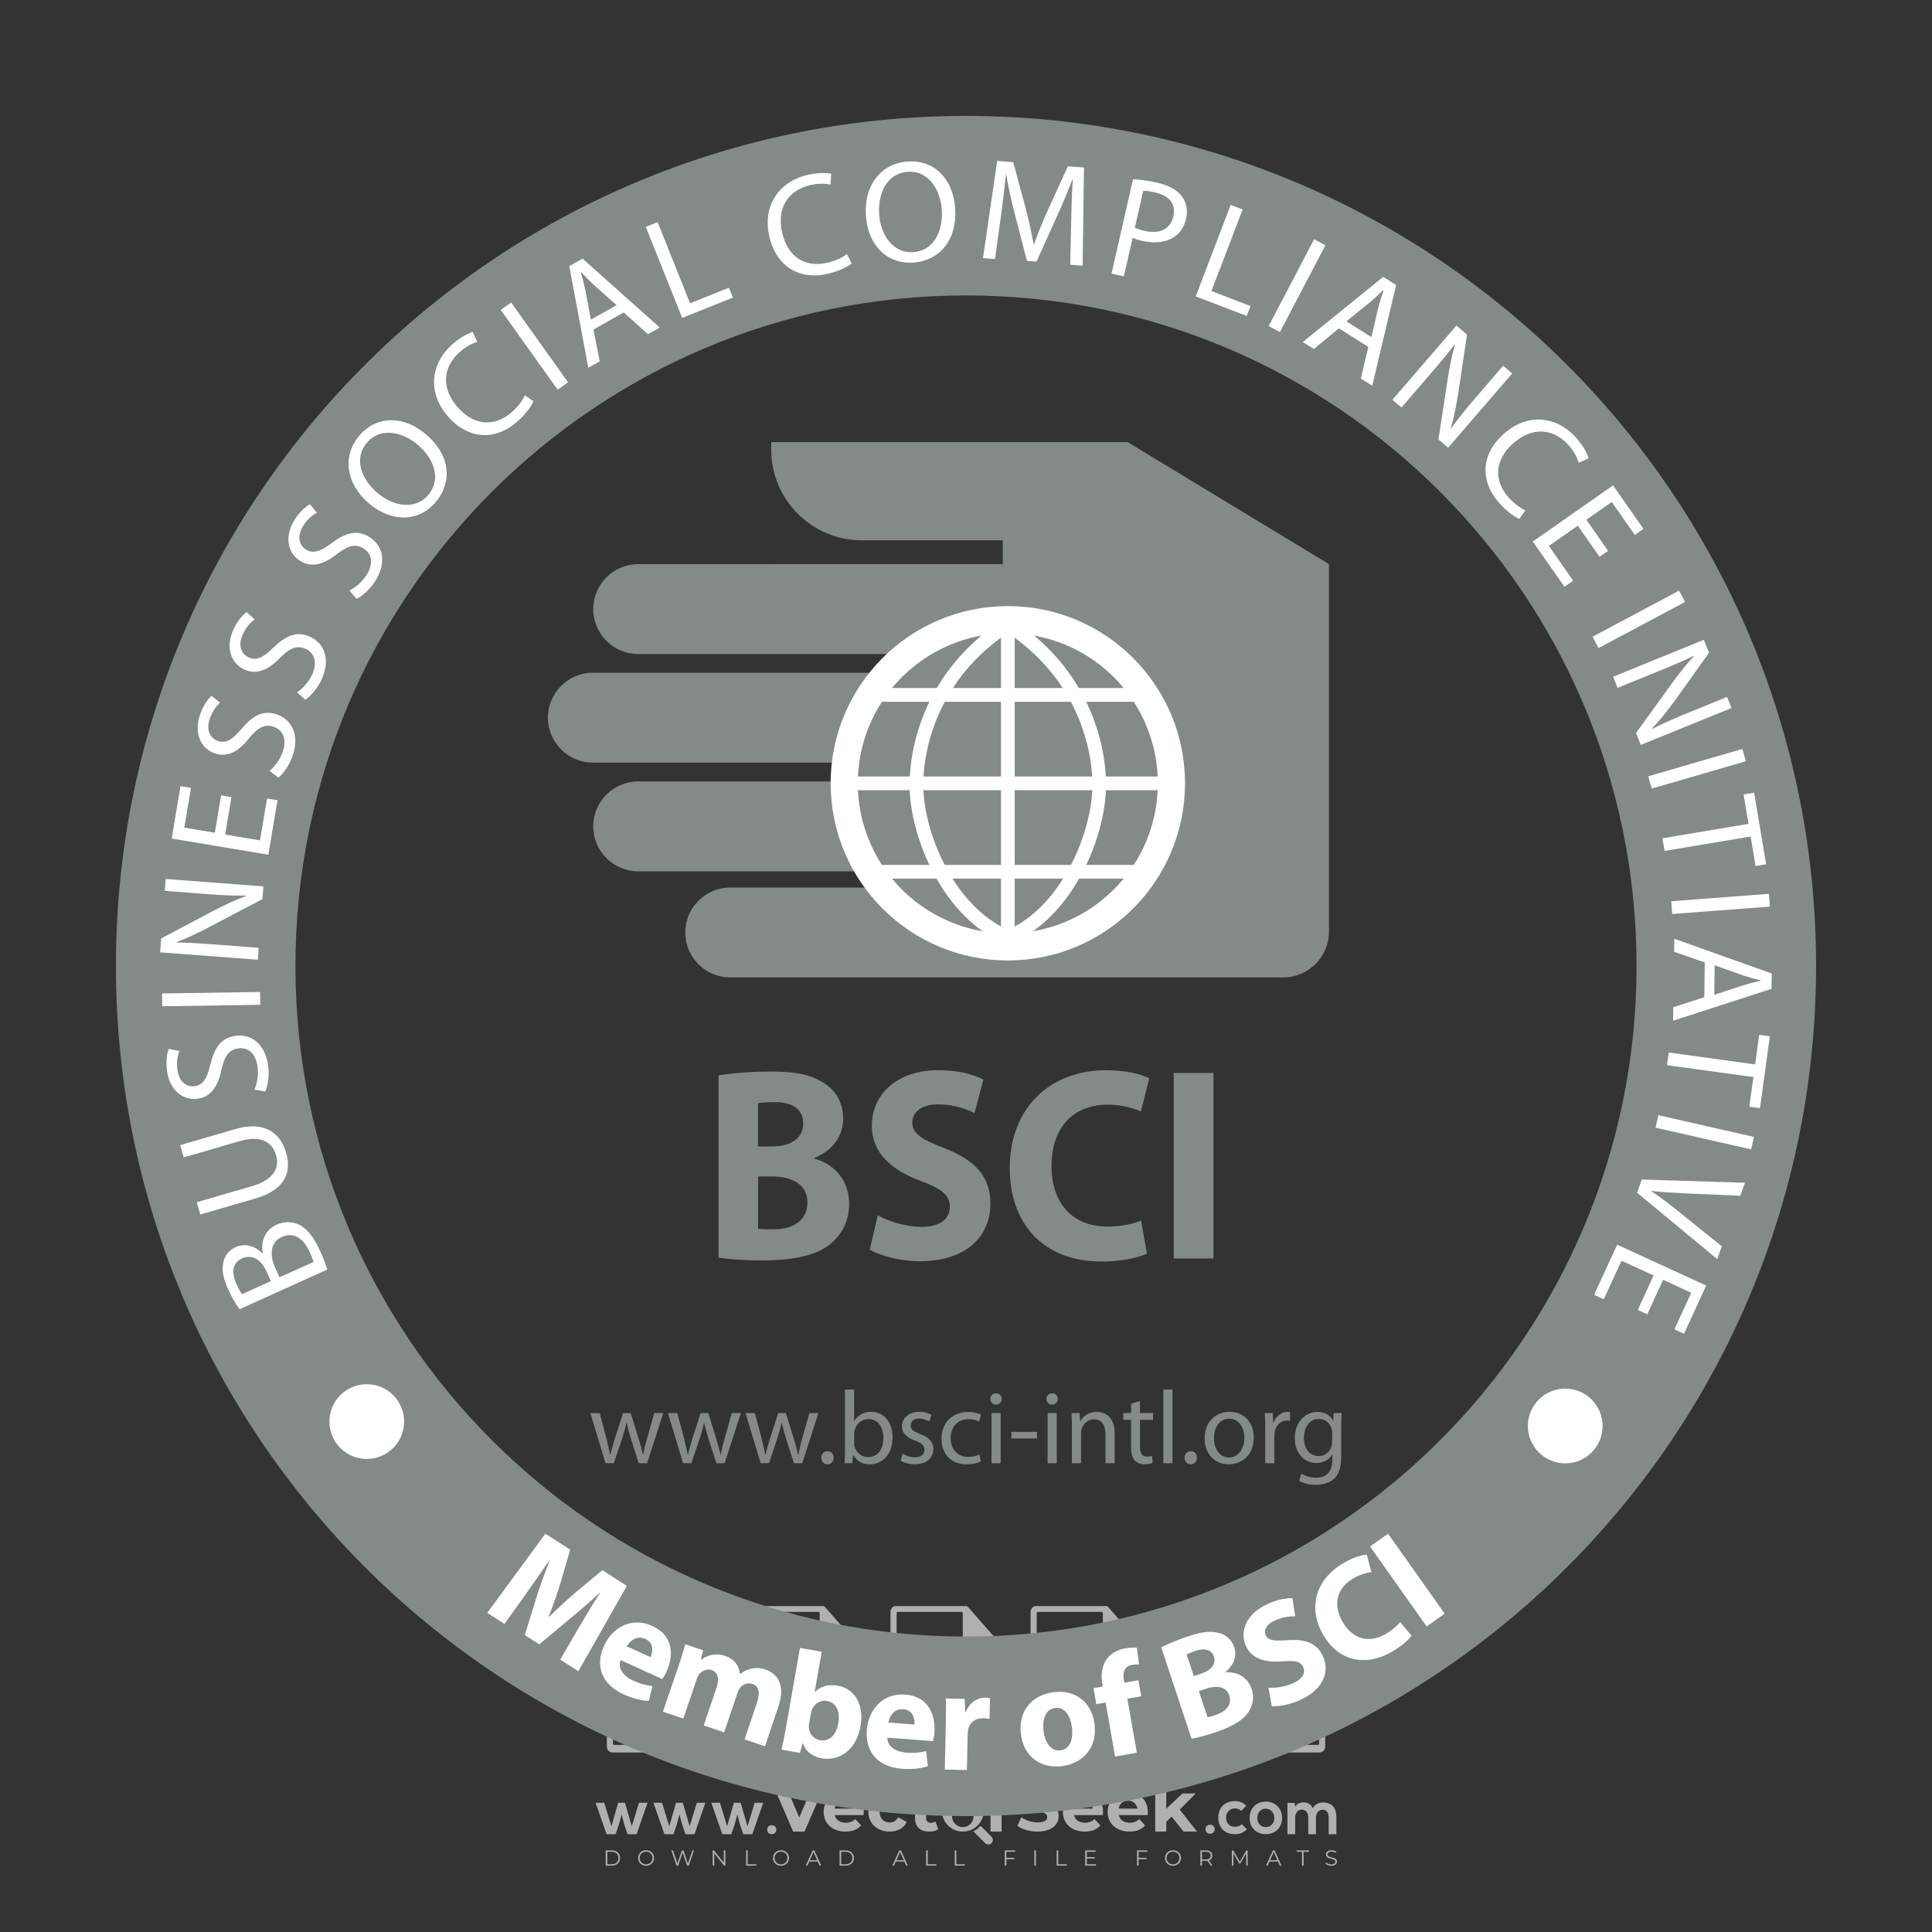 <?xml version="1.0" encoding="iso-8859-1"?>
<!-- Generator: Adobe Illustrator 27.0.0, SVG Export Plug-In . SVG Version: 6.00 Build 0)  -->
<svg version="1.1" id="Layer_1" xmlns="http://www.w3.org/2000/svg" xmlns:xlink="http://www.w3.org/1999/xlink" x="0px" y="0px"
	 viewBox="0 0 500 500" style="enable-background:new 0 0 500 500;" xml:space="preserve">
<rect x="0" y="0" width="500" height="500" fill="#333333" stroke="none"/>
<g id="watermark_1_">
	<g>
		<g id="watermark" style="opacity:0.61;">
			<g>
				<g>
					<g>
						<g>
							<polygon style="fill:#FFFFFF;" points="213.765,461.172 208.204,474.017 205.268,474.017 199.726,461.172 202.938,461.172 
								206.846,470.347 210.81,461.172 							"/>
						</g>
						<g>
							<path style="fill:#FFFFFF;" d="M223.507,469.741h-7.469c0.275,1.23,1.321,1.982,2.826,1.982c1.046,0,1.798-0.312,2.477-0.954
								l1.523,1.651c-0.917,1.046-2.294,1.597-4.074,1.597c-3.413,0-5.634-2.147-5.634-5.083c0-2.954,2.257-5.083,5.267-5.083
								c2.899,0,5.138,1.945,5.138,5.12C223.562,469.191,223.526,469.503,223.507,469.741 M216.002,468.071h4.863
								c-0.202-1.248-1.138-2.055-2.422-2.055C217.139,466.016,216.204,466.805,216.002,468.071"/>
						</g>
						<g>
							<path style="fill:#FFFFFF;" d="M224.735,468.934c0-2.973,2.294-5.083,5.505-5.083c2.074,0,3.707,0.899,4.423,2.514
								l-2.22,1.193c-0.532-0.936-1.321-1.358-2.221-1.358c-1.45,0-2.587,1.009-2.587,2.734c0,1.725,1.138,2.734,2.587,2.734
								c0.899,0,1.688-0.404,2.221-1.358l2.22,1.211c-0.716,1.578-2.349,2.495-4.423,2.495
								C227.029,474.017,224.735,471.907,224.735,468.934"/>
						</g>
						<g>
							<path style="fill:#FFFFFF;" d="M242.828,473.393c-0.587,0.422-1.45,0.624-2.331,0.624c-2.33,0-3.688-1.193-3.688-3.542
								v-4.055h-1.523v-2.202h1.523v-2.404h2.863v2.404h2.459v2.202h-2.459v4.019c0,0.844,0.458,1.303,1.229,1.303
								c0.422,0,0.844-0.128,1.156-0.367L242.828,473.393z"/>
						</g>
					</g>
					<g>
						<path style="fill:#FFFFFF;" d="M262.474,463.997v2.643c-0.238-0.018-0.422-0.037-0.642-0.037
							c-1.578,0-2.624,0.862-2.624,2.753v4.661h-2.863v-9.873h2.734v1.303C259.776,464.493,260.951,463.997,262.474,463.997"/>
					</g>
					<g>
						<path style="fill:#FFFFFF;" d="M263.299,472.53l1.009-2.239c1.083,0.789,2.697,1.339,4.239,1.339
							c1.762,0,2.477-0.587,2.477-1.376c0-2.404-7.469-0.752-7.469-5.524c0-2.184,1.762-4,5.413-4c1.615,0,3.267,0.385,4.459,1.138
							l-0.918,2.257c-1.193-0.679-2.422-1.009-3.56-1.009c-1.761,0-2.44,0.66-2.44,1.468c0,2.367,7.468,0.734,7.468,5.45
							c0,2.147-1.78,3.982-5.45,3.982C266.492,474.017,264.437,473.411,263.299,472.53"/>
					</g>
					<g>
						<path style="fill:#FFFFFF;" d="M285.428,469.741h-7.469c0.275,1.23,1.321,1.982,2.826,1.982c1.046,0,1.798-0.312,2.477-0.954
							l1.523,1.651c-0.918,1.046-2.294,1.597-4.074,1.597c-3.413,0-5.634-2.147-5.634-5.083c0-2.954,2.257-5.083,5.267-5.083
							c2.9,0,5.138,1.945,5.138,5.12C285.484,469.191,285.447,469.503,285.428,469.741 M277.923,468.071h4.863
							c-0.202-1.248-1.138-2.055-2.422-2.055C279.061,466.016,278.125,466.805,277.923,468.071"/>
					</g>
					<g>
						<path style="fill:#FFFFFF;" d="M297.007,469.741h-7.469c0.275,1.23,1.321,1.982,2.826,1.982c1.046,0,1.798-0.312,2.477-0.954
							l1.523,1.651c-0.918,1.046-2.294,1.597-4.074,1.597c-3.413,0-5.634-2.147-5.634-5.083c0-2.954,2.257-5.083,5.267-5.083
							c2.899,0,5.138,1.945,5.138,5.12C297.062,469.191,297.025,469.503,297.007,469.741 M289.501,468.071h4.863
							c-0.202-1.248-1.138-2.055-2.422-2.055C290.639,466.016,289.703,466.805,289.501,468.071"/>
					</g>
					<g>
						<polygon style="fill:#FFFFFF;" points="303.208,470.145 301.831,471.503 301.831,474.017 298.969,474.017 298.969,460.401 
							301.831,460.401 301.831,468.108 306.016,464.144 309.429,464.144 305.318,468.328 309.796,474.017 306.327,474.017 						"/>
					</g>
					<g>
						<path style="fill:#FFFFFF;" d="M256.601,475.359L256.601,475.359l-2.86-2.86c-0.435,0.508-0.953,0.943-1.534,1.284
							c-0.092,0.069-0.186,0.136-0.283,0.199l3.027,3.027c0.456,0.456,1.195,0.456,1.65,0
							C257.057,476.554,257.057,475.815,256.601,475.359"/>
					</g>
					<g>
						<path style="fill:#FFFFFF;" d="M249.984,463.244c0.221-0.173,0.495-0.281,0.797-0.281c0.042,0,0.083,0.002,0.124,0.006
							c-0.214-0.156-0.478-0.249-0.764-0.249c-0.395,0-0.744,0.18-0.981,0.458c-0.051,0-0.1,0.006-0.151,0.008
							c0.039-0.077,0.064-0.162,0.064-0.255c0-0.234-0.143-0.434-0.346-0.519c0.087,0.126,0.138,0.279,0.138,0.445
							c0,0.122-0.031,0.237-0.081,0.341c-2.811,0.201-5.03,2.539-5.03,5.4c0,2.993,2.426,5.42,5.42,5.42
							c2.993,0,5.42-2.426,5.42-5.42C254.595,465.879,252.593,463.635,249.984,463.244 M247.983,464.656
							c0.435,0,0.844,0.112,1.199,0.309c0.374-0.245,0.82-0.387,1.299-0.387c0.711,0,1.348,0.312,1.784,0.806
							c-0.435-0.379-1.004-0.61-1.627-0.61c-0.449,0-0.87,0.12-1.234,0.329c-0.079,0.046-0.156,0.096-0.229,0.15
							c-0.065-0.048-0.133-0.093-0.204-0.134c-0.369-0.219-0.8-0.344-1.26-0.344c-0.3,0-0.588,0.054-0.854,0.152
							C247.196,464.754,247.578,464.656,247.983,464.656 M251.772,469.098c0.115,0.305,0.181,0.634,0.181,0.979
							c0,1.534-1.244,2.777-2.778,2.777c-1.534,0-2.777-1.243-2.777-2.777c0-0.345,0.066-0.674,0.181-0.979
							c-0.62-0.382-1.035-1.064-1.035-1.846c0-1.197,0.971-2.168,2.168-2.168c0.565,0,1.078,0.218,1.463,0.572
							c0.386-0.354,0.899-0.572,1.464-0.572c1.197,0,2.168,0.971,2.168,2.168C252.807,468.034,252.392,468.716,251.772,469.098"/>
					</g>
					<g>
						<path style="fill:#FFFFFF;" d="M251.666,467.061c0,0.497-0.404,0.901-0.901,0.901c-0.497,0-0.901-0.404-0.901-0.901
							s0.404-0.901,0.901-0.901c0.101,0,0.197,0.017,0.287,0.047c-0.03,0.062-0.045,0.132-0.045,0.204
							c0,0.273,0.221,0.494,0.494,0.494c0.05,0,0.099-0.008,0.146-0.022C251.66,466.941,251.666,467,251.666,467.061"/>
					</g>
					<g>
						<path style="fill:#FFFFFF;" d="M248.255,467.061c0,0.376-0.305,0.681-0.681,0.681c-0.376,0-0.681-0.305-0.681-0.681
							s0.305-0.681,0.681-0.681c0.076,0,0.149,0.013,0.217,0.035c-0.023,0.047-0.034,0.1-0.034,0.155
							c0,0.206,0.167,0.374,0.374,0.374c0.038,0,0.075-0.006,0.11-0.017C248.25,466.97,248.255,467.015,248.255,467.061"/>
					</g>
					<g>
						<g>
							<g>
								<rect x="242.908" y="467.83" style="fill:#FFFFFF;" width="0.616" height="0.616"/>
							</g>
							<g>
								<rect x="254.827" y="467.83" style="fill:#FFFFFF;" width="0.616" height="0.616"/>
							</g>
							<g>
								<path style="fill:#FFFFFF;" d="M255.205,468.082h-0.14c0-3.248-2.642-5.89-5.89-5.89c-3.248,0-5.89,2.642-5.89,5.89h-0.14
									c0-1.611,0.627-3.125,1.766-4.264c1.139-1.139,2.653-1.766,4.264-1.766c1.611,0,3.125,0.627,4.264,1.766
									C254.578,464.957,255.205,466.471,255.205,468.082"/>
							</g>
						</g>
						<g>
							<rect x="248.868" y="461.814" style="fill:#FFFFFF;" width="0.616" height="0.616"/>
						</g>
						<g>
							<rect x="244.95" y="462.052" style="fill:#FFFFFF;" width="8.45" height="0.14"/>
						</g>
						<g>
							<path style="fill:#FFFFFF;" d="M245.174,462.15c0,0.108-0.088,0.196-0.196,0.196c-0.108,0-0.196-0.088-0.196-0.196
								c0-0.108,0.088-0.196,0.196-0.196C245.086,461.954,245.174,462.042,245.174,462.15"/>
						</g>
						<g>
							<path style="fill:#FFFFFF;" d="M253.596,462.15c0,0.108-0.088,0.196-0.196,0.196c-0.108,0-0.196-0.088-0.196-0.196
								c0-0.108,0.088-0.196,0.196-0.196C253.509,461.954,253.596,462.042,253.596,462.15"/>
						</g>
					</g>
				</g>
				<g>
					<path style="fill:#FFFFFF;" d="M314.356,473.409c0,1.559-2.364,1.559-2.364,0C311.993,471.851,314.356,471.851,314.356,473.409
						z"/>
				</g>
				<g>
					<g>
						<g>
							<path style="fill:#FFFFFF;" d="M161.739,466.549l1.772,6.088l1.855-6.088h2.215l-2.823,8.14h-2.33l-0.837-2.396l-0.722-2.708
								l-0.722,2.708l-0.837,2.396h-2.33l-2.839-8.14h2.231l1.855,6.088l1.756-6.088H161.739z"/>
						</g>
						<g>
							<path style="fill:#FFFFFF;" d="M176.713,466.549l1.772,6.088l1.855-6.088h2.215l-2.823,8.14h-2.33l-0.837-2.396l-0.722-2.708
								l-0.722,2.708l-0.837,2.396h-2.33l-2.839-8.14h2.231l1.855,6.088l1.756-6.088H176.713z"/>
						</g>
						<g>
							<path style="fill:#FFFFFF;" d="M191.687,466.549l1.772,6.088l1.855-6.088h2.215l-2.823,8.14h-2.33l-0.837-2.396l-0.722-2.708
								l-0.722,2.708l-0.837,2.396h-2.33l-2.839-8.14h2.231l1.855,6.088l1.756-6.088H191.687z"/>
						</g>
					</g>
					<g>
						<path style="fill:#FFFFFF;" d="M200.908,473.52c0,1.559-2.364,1.559-2.364,0C198.545,471.962,200.908,471.962,200.908,473.52z
							"/>
					</g>
					<g>
						<path style="fill:#FFFFFF;" d="M322.71,473.409c-0.935,0.919-1.919,1.28-3.117,1.28c-2.346,0-4.3-1.411-4.3-4.282
							s1.953-4.284,4.3-4.284c1.149,0,2.035,0.329,2.921,1.199l-1.264,1.329c-0.476-0.428-1.066-0.64-1.623-0.64
							c-1.346,0-2.33,0.985-2.33,2.396c0,1.542,1.05,2.362,2.297,2.362c0.64,0,1.28-0.18,1.772-0.672L322.71,473.409z"/>
					</g>
					<g>
						<path style="fill:#FFFFFF;" d="M331.805,470.472c0,2.33-1.591,4.217-4.217,4.217c-2.626,0-4.201-1.887-4.201-4.217
							c0-2.314,1.609-4.217,4.185-4.217C330.149,466.255,331.805,468.158,331.805,470.472z M325.389,470.472
							c0,1.231,0.739,2.38,2.199,2.38c1.46,0,2.199-1.149,2.199-2.38c0-1.215-0.854-2.396-2.199-2.396
							C326.144,468.077,325.389,469.258,325.389,470.472z"/>
					</g>
					<g>
						<path style="fill:#FFFFFF;" d="M338.572,474.689v-4.332c0-1.068-0.559-2.035-1.658-2.035c-1.082,0-1.722,0.967-1.722,2.035
							v4.332h-2.003v-8.107h1.855l0.148,0.985c0.426-0.82,1.362-1.116,2.133-1.116c0.969,0,1.937,0.394,2.396,1.51
							c0.723-1.149,1.658-1.478,2.708-1.478c2.297,0,3.43,1.412,3.43,3.84v4.365h-2.003v-4.365c0-1.066-0.442-1.97-1.526-1.97
							c-1.082,0-1.756,0.935-1.756,2.003v4.332H338.572z"/>
					</g>
				</g>
			</g>
		</g>
		<g style="opacity:0.61;">
			<g>
				<g>
					<path style="fill:#FFFFFF;" d="M345.988,431.299c-0.006-1.224-0.959-2.121-2.189-2.14c-0.924-0.014-0.832,0.12-0.834-0.867
						c-0.003-1.097-0.007-2.194,0.003-3.292c0.003-0.379-0.112-0.691-0.362-0.976c-2.342-2.668-4.678-5.342-7.019-8.011
						c-0.12-0.137-0.275-0.244-0.414-0.366c-6.214,0-12.427,0-18.641,0c-0.794,0.293-1.14,0.868-1.138,1.709
						c0.01,3.748,0.004,7.496,0.004,11.243c0,0.556-0.003,0.589-0.55,0.551c-1.497-0.102-2.516,0.986-2.497,2.492
						c0.044,3.476,0.013,6.953,0.014,10.429c0.001,1.58,0.867,2.443,2.45,2.449c0.582,0.002,0.582,0.002,0.582,0.6
						c0,2.219-0.001,4.438,0.001,6.657c0.001,1.192,0.58,1.771,1.768,1.771c8.013,0.001,16.027,0.001,24.04,0
						c1.168,0,1.755-0.583,1.757-1.745c0.002-2.256,0-4.512,0.001-6.768c0-0.512,0.002-0.511,0.52-0.515
						c0.271-0.002,0.541,0.008,0.809-0.058c0.996-0.246,1.69-1.044,1.694-2.069C346.003,438.696,346.005,434.997,345.988,431.299z
						 M317.537,417.162c5.337,0,10.674,0,16.01,0c0.548,0,0.554,0.007,0.554,0.561c0.001,2.243-0.001,4.486,0.001,6.73
						c0.001,0.811,0.249,1.059,1.06,1.059c1.91,0.001,3.821,0,5.731,0.001c0.458,0,0.479,0.021,0.481,0.483
						c0.003,0.887,0.002,1.775,0,2.662c-0.001,0.477-0.024,0.498-0.504,0.499c-3.895,0.001-7.79,0-11.684,0
						c-3.882,0-7.765,0-11.647,0c-0.55,0-0.552-0.001-0.552-0.561c-0.001-3.624-0.001-7.247,0-10.871
						C316.987,417.166,316.991,417.162,317.537,417.162z M340.822,451.579c-3.883,0.001-7.766,0-11.65,0c-3.871,0-7.742,0-11.613,0
						c-0.572,0-0.574-0.002-0.574-0.579c-0.001-1.997-0.001-3.994,0.001-5.991c0-0.464,0.023-0.486,0.478-0.487
						c7.803-0.001,15.607-0.001,23.41,0c0.478,0,0.499,0.02,0.499,0.503c0.002,1.997,0.001,3.994,0,5.991
						C341.375,451.574,341.37,451.579,340.822,451.579z"/>
				</g>
				<g>
					<g>
						<rect x="327.418" y="417.053" style="fill:#FFFFFF;" width="1.757" height="1.054"/>
					</g>
					<g>
						<rect x="325.662" y="418.107" style="fill:#FFFFFF;" width="1.757" height="1.054"/>
					</g>
					<g>
						<rect x="327.418" y="419.161" style="fill:#FFFFFF;" width="1.757" height="1.054"/>
					</g>
					<g>
						<rect x="325.662" y="420.215" style="fill:#FFFFFF;" width="1.757" height="1.054"/>
					</g>
					<g>
						<rect x="327.418" y="421.269" style="fill:#FFFFFF;" width="1.757" height="1.054"/>
					</g>
					<g>
						<rect x="325.662" y="422.323" style="fill:#FFFFFF;" width="1.757" height="1.054"/>
					</g>
					<g>
						<rect x="327.418" y="423.378" style="fill:#FFFFFF;" width="1.757" height="1.054"/>
					</g>
					<g>
						<rect x="325.662" y="424.432" style="fill:#FFFFFF;" width="1.757" height="1.054"/>
					</g>
					<g>
						<rect x="327.418" y="425.486" style="fill:#FFFFFF;" width="1.757" height="1.054"/>
					</g>
					<g>
						<rect x="325.662" y="426.54" style="fill:#FFFFFF;" width="1.757" height="1.054"/>
					</g>
					<g>
						<rect x="327.418" y="427.594" style="fill:#FFFFFF;" width="1.757" height="1.054"/>
					</g>
					<g>
						<rect x="325.662" y="428.648" style="fill:#FFFFFF;" width="1.757" height="1.054"/>
					</g>
				</g>
			</g>
			<g>
				<path style="fill:#FFFFFF;" d="M187.637,431.299c-0.006-1.224-0.959-2.121-2.189-2.14c-0.924-0.014-0.832,0.12-0.834-0.867
					c-0.003-1.097-0.007-2.194,0.003-3.292c0.003-0.379-0.112-0.691-0.362-0.976c-2.342-2.668-4.678-5.342-7.019-8.011
					c-0.12-0.137-0.275-0.244-0.414-0.366c-6.214,0-12.427,0-18.641,0c-0.794,0.293-1.14,0.868-1.138,1.709
					c0.01,3.748,0.004,7.496,0.004,11.243c0,0.556-0.003,0.589-0.55,0.551c-1.497-0.102-2.516,0.986-2.497,2.492
					c0.044,3.476,0.013,6.953,0.014,10.429c0.001,1.58,0.867,2.443,2.45,2.449c0.582,0.002,0.582,0.002,0.582,0.6
					c0,2.219-0.001,4.438,0.001,6.657c0.001,1.192,0.58,1.771,1.768,1.771c8.013,0.001,16.027,0.001,24.04,0
					c1.168,0,1.755-0.583,1.757-1.745c0.002-2.256,0-4.512,0.001-6.768c0-0.512,0.002-0.511,0.52-0.515
					c0.271-0.002,0.541,0.008,0.809-0.058c0.996-0.246,1.69-1.044,1.694-2.069C187.652,438.696,187.655,434.997,187.637,431.299z
					 M159.187,417.162c5.337,0,10.674,0,16.01,0c0.548,0,0.554,0.007,0.554,0.561c0.001,2.243-0.001,4.486,0.001,6.73
					c0.001,0.811,0.249,1.059,1.06,1.059c1.91,0.001,3.821,0,5.731,0.001c0.458,0,0.479,0.021,0.481,0.483
					c0.003,0.887,0.002,1.775,0,2.662c-0.001,0.477-0.024,0.498-0.504,0.499c-3.895,0.001-7.79,0-11.684,0
					c-3.882,0-7.765,0-11.647,0c-0.55,0-0.552-0.001-0.552-0.561c-0.001-3.624-0.001-7.247,0-10.871
					C158.636,417.166,158.64,417.162,159.187,417.162z M182.472,451.579c-3.883,0.001-7.766,0-11.65,0c-3.871,0-7.742,0-11.613,0
					c-0.572,0-0.574-0.002-0.574-0.579c-0.001-1.997-0.001-3.994,0.001-5.991c0-0.464,0.023-0.486,0.478-0.487
					c7.803-0.001,15.607-0.001,23.41,0c0.478,0,0.499,0.02,0.499,0.503c0.002,1.997,0.001,3.994,0,5.991
					C183.024,451.574,183.019,451.579,182.472,451.579z"/>
			</g>
			<g>
				<path style="fill:#FFFFFF;" d="M159.779,440.669v-7.897h2.779c0.375,0,0.726,0.061,1.053,0.182
					c0.327,0.121,0.612,0.292,0.855,0.513c0.242,0.221,0.434,0.483,0.573,0.789c0.14,0.305,0.21,0.642,0.21,1.009
					c0,0.375-0.07,0.715-0.21,1.02c-0.14,0.305-0.331,0.568-0.573,0.789c-0.243,0.221-0.528,0.392-0.855,0.513
					c-0.327,0.121-0.678,0.182-1.053,0.182h-1.29v2.901H159.779z M162.58,436.356c0.39,0,0.684-0.111,0.882-0.331
					c0.199-0.22,0.298-0.474,0.298-0.761c0-0.14-0.024-0.276-0.072-0.408c-0.048-0.132-0.121-0.248-0.221-0.347
					c-0.099-0.099-0.223-0.178-0.37-0.237c-0.147-0.059-0.32-0.089-0.518-0.089h-1.312v2.173H162.58z"/>
				<path style="fill:#FFFFFF;" d="M166.308,432.771h1.731l3.177,5.294h0.088l-0.088-1.522v-3.772h1.478v7.897h-1.566l-3.353-5.592
					h-0.088l0.088,1.522v4.07h-1.467V432.771z"/>
				<path style="fill:#FFFFFF;" d="M177.922,436.334h3.872c0.022,0.089,0.04,0.195,0.055,0.32c0.014,0.125,0.022,0.25,0.022,0.375
					c0,0.507-0.077,0.985-0.231,1.434c-0.154,0.449-0.397,0.849-0.728,1.202c-0.353,0.375-0.776,0.666-1.268,0.871
					c-0.493,0.206-1.055,0.309-1.688,0.309c-0.574,0-1.114-0.103-1.622-0.309c-0.507-0.206-0.948-0.492-1.323-0.86
					c-0.375-0.367-0.673-0.803-0.894-1.307c-0.221-0.504-0.331-1.053-0.331-1.649c0-0.595,0.11-1.145,0.331-1.649
					c0.221-0.504,0.518-0.939,0.894-1.307c0.375-0.367,0.816-0.654,1.323-0.86c0.507-0.206,1.048-0.309,1.622-0.309
					c0.64,0,1.211,0.11,1.715,0.331c0.504,0.221,0.935,0.526,1.296,0.915l-1.025,1.004c-0.258-0.272-0.544-0.48-0.861-0.623
					c-0.316-0.143-0.695-0.215-1.136-0.215c-0.361,0-0.703,0.065-1.026,0.193c-0.324,0.129-0.607,0.311-0.85,0.546
					c-0.242,0.235-0.436,0.52-0.579,0.855c-0.143,0.335-0.215,0.708-0.215,1.119c0,0.412,0.072,0.785,0.215,1.12
					c0.143,0.335,0.338,0.62,0.584,0.855c0.246,0.235,0.531,0.418,0.855,0.546c0.323,0.129,0.669,0.193,1.037,0.193
					c0.419,0,0.773-0.061,1.064-0.182c0.29-0.121,0.538-0.278,0.744-0.469c0.148-0.132,0.275-0.3,0.381-0.502
					c0.106-0.202,0.189-0.428,0.248-0.678h-2.482V436.334z"/>
			</g>
			<g>
				<path style="fill:#FFFFFF;" d="M224.019,431.299c-0.006-1.224-0.959-2.121-2.189-2.14c-0.924-0.014-0.832,0.12-0.834-0.867
					c-0.003-1.097-0.007-2.194,0.003-3.292c0.003-0.379-0.112-0.691-0.362-0.976c-2.342-2.668-4.678-5.342-7.019-8.011
					c-0.12-0.137-0.275-0.244-0.414-0.366c-6.214,0-12.427,0-18.641,0c-0.794,0.293-1.14,0.868-1.138,1.709
					c0.01,3.748,0.004,7.496,0.004,11.243c0,0.556-0.003,0.589-0.55,0.551c-1.497-0.102-2.516,0.986-2.497,2.492
					c0.044,3.476,0.013,6.953,0.014,10.429c0.001,1.58,0.867,2.443,2.45,2.449c0.582,0.002,0.582,0.002,0.582,0.6
					c0,2.219-0.001,4.438,0.001,6.657c0.001,1.192,0.58,1.771,1.768,1.771c8.013,0.001,16.027,0.001,24.04,0
					c1.168,0,1.755-0.583,1.757-1.745c0.002-2.256,0-4.512,0.001-6.768c0-0.512,0.002-0.511,0.52-0.515
					c0.271-0.002,0.541,0.008,0.809-0.058c0.997-0.246,1.69-1.044,1.694-2.069C224.034,438.696,224.036,434.997,224.019,431.299z
					 M195.568,417.162c5.337,0,10.674,0,16.01,0c0.548,0,0.554,0.007,0.554,0.561c0.001,2.243-0.001,4.486,0.001,6.73
					c0.001,0.811,0.249,1.059,1.06,1.059c1.91,0.001,3.821,0,5.731,0.001c0.458,0,0.479,0.021,0.481,0.483
					c0.003,0.887,0.002,1.775,0,2.662c-0.001,0.477-0.024,0.498-0.504,0.499c-3.895,0.001-7.79,0-11.684,0
					c-3.882,0-7.765,0-11.647,0c-0.55,0-0.552-0.001-0.552-0.561c-0.001-3.624-0.001-7.247,0-10.871
					C195.018,417.166,195.022,417.162,195.568,417.162z M218.854,451.579c-3.883,0.001-7.766,0-11.65,0c-3.871,0-7.742,0-11.613,0
					c-0.572,0-0.574-0.002-0.574-0.579c-0.001-1.997-0.001-3.994,0.001-5.991c0-0.464,0.023-0.486,0.478-0.487
					c7.803-0.001,15.607-0.001,23.41,0c0.478,0,0.499,0.02,0.499,0.503c0.002,1.997,0.001,3.994,0,5.991
					C219.406,451.574,219.401,451.579,218.854,451.579z"/>
			</g>
			<g>
				<path style="fill:#FFFFFF;" d="M205.111,432.771h1.699l2.967,7.897h-1.644l-0.651-1.886h-3.044l-0.651,1.886h-1.643
					L205.111,432.771z M206.997,437.415l-0.706-1.974l-0.287-0.96h-0.088l-0.287,0.96l-0.706,1.974H206.997z"/>
				<path style="fill:#FFFFFF;" d="M211.331,434.536c-0.125,0-0.245-0.024-0.359-0.072c-0.114-0.048-0.213-0.114-0.298-0.199
					c-0.084-0.084-0.151-0.182-0.198-0.292c-0.048-0.11-0.072-0.232-0.072-0.364s0.024-0.254,0.072-0.364
					c0.048-0.11,0.114-0.208,0.198-0.292c0.084-0.084,0.184-0.151,0.298-0.198c0.114-0.048,0.233-0.072,0.359-0.072
					c0.257,0,0.478,0.09,0.662,0.27c0.184,0.181,0.276,0.399,0.276,0.656s-0.092,0.476-0.276,0.656
					C211.809,434.446,211.589,434.536,211.331,434.536z M210.615,440.669v-5.404h1.445v5.404H210.615z"/>
			</g>
			<g>
				<path style="fill:#FFFFFF;" d="M261.044,431.299c-0.006-1.224-0.959-2.121-2.189-2.14c-0.924-0.014-0.832,0.12-0.834-0.867
					c-0.003-1.097-0.007-2.194,0.003-3.292c0.003-0.379-0.112-0.691-0.362-0.976c-2.342-2.668-4.678-5.342-7.019-8.011
					c-0.12-0.137-0.275-0.244-0.414-0.366c-6.214,0-12.427,0-18.641,0c-0.794,0.293-1.14,0.868-1.138,1.709
					c0.01,3.748,0.004,7.496,0.004,11.243c0,0.556-0.003,0.589-0.55,0.551c-1.497-0.102-2.516,0.986-2.497,2.492
					c0.044,3.476,0.013,6.953,0.014,10.429c0.001,1.58,0.867,2.443,2.45,2.449c0.582,0.002,0.582,0.002,0.582,0.6
					c0,2.219-0.001,4.438,0.001,6.657c0.001,1.192,0.58,1.771,1.768,1.771c8.013,0.001,16.027,0.001,24.04,0
					c1.168,0,1.755-0.583,1.757-1.745c0.002-2.256,0-4.512,0.001-6.768c0-0.512,0.002-0.511,0.52-0.515
					c0.271-0.002,0.541,0.008,0.809-0.058c0.996-0.246,1.69-1.044,1.694-2.069C261.059,438.696,261.061,434.997,261.044,431.299z
					 M232.593,417.162c5.337,0,10.674,0,16.01,0c0.548,0,0.554,0.007,0.554,0.561c0.001,2.243-0.001,4.486,0.001,6.73
					c0.001,0.811,0.249,1.059,1.06,1.059c1.91,0.001,3.821,0,5.731,0.001c0.458,0,0.479,0.021,0.481,0.483
					c0.003,0.887,0.002,1.775,0,2.662c-0.001,0.477-0.024,0.498-0.504,0.499c-3.895,0.001-7.79,0-11.684,0
					c-3.882,0-7.765,0-11.647,0c-0.55,0-0.552-0.001-0.552-0.561c-0.001-3.624-0.001-7.247,0-10.871
					C232.042,417.166,232.047,417.162,232.593,417.162z M255.878,451.579c-3.883,0.001-7.766,0-11.65,0c-3.871,0-7.742,0-11.613,0
					c-0.572,0-0.574-0.002-0.574-0.579c-0.001-1.997-0.001-3.994,0.001-5.991c0-0.464,0.023-0.486,0.478-0.487
					c7.803-0.001,15.607-0.001,23.41,0c0.478,0,0.499,0.02,0.499,0.503c0.002,1.997,0.001,3.994,0,5.991
					C256.431,451.574,256.426,451.579,255.878,451.579z"/>
			</g>
			<g>
				<path style="fill:#FFFFFF;" d="M236.361,440.845c-0.338,0-0.662-0.048-0.971-0.143c-0.309-0.095-0.592-0.239-0.849-0.43
					c-0.257-0.191-0.481-0.425-0.673-0.7c-0.191-0.276-0.342-0.597-0.452-0.965l1.401-0.551c0.103,0.397,0.283,0.726,0.54,0.987
					c0.257,0.261,0.596,0.392,1.015,0.392c0.154,0,0.303-0.02,0.447-0.061c0.143-0.04,0.272-0.099,0.386-0.176
					s0.204-0.175,0.27-0.292c0.066-0.118,0.099-0.254,0.099-0.408c0-0.147-0.026-0.279-0.077-0.397
					c-0.051-0.117-0.138-0.227-0.259-0.331c-0.121-0.103-0.28-0.202-0.475-0.298c-0.195-0.095-0.435-0.195-0.722-0.298l-0.485-0.176
					c-0.213-0.073-0.429-0.173-0.645-0.298c-0.217-0.125-0.413-0.276-0.59-0.452c-0.177-0.176-0.322-0.384-0.436-0.623
					c-0.114-0.239-0.171-0.509-0.171-0.81c0-0.309,0.06-0.597,0.182-0.866c0.121-0.268,0.294-0.503,0.518-0.706
					c0.224-0.202,0.492-0.36,0.805-0.474s0.66-0.171,1.042-0.171c0.397,0,0.74,0.053,1.031,0.16
					c0.291,0.107,0.537,0.243,0.739,0.408c0.202,0.165,0.366,0.348,0.491,0.546c0.125,0.199,0.217,0.386,0.276,0.563l-1.312,0.551
					c-0.074-0.221-0.208-0.419-0.402-0.596c-0.195-0.176-0.462-0.265-0.8-0.265c-0.324,0-0.592,0.075-0.805,0.226
					c-0.213,0.151-0.32,0.348-0.32,0.59c0,0.235,0.103,0.436,0.309,0.601c0.206,0.165,0.533,0.325,0.982,0.48l0.497,0.165
					c0.316,0.111,0.605,0.237,0.866,0.381c0.261,0.143,0.485,0.314,0.673,0.513c0.187,0.199,0.331,0.425,0.43,0.678
					c0.1,0.254,0.149,0.546,0.149,0.877c0,0.412-0.083,0.767-0.248,1.064c-0.165,0.298-0.377,0.542-0.634,0.734
					c-0.258,0.191-0.548,0.335-0.872,0.43C236.986,440.797,236.67,440.845,236.361,440.845z"/>
				<path style="fill:#FFFFFF;" d="M239.516,432.771h1.61l1.633,4.754l0.287,1.015h0.088l0.309-1.015l1.699-4.754h1.61l-2.879,7.897
					h-1.566L239.516,432.771z"/>
				<path style="fill:#FFFFFF;" d="M251.097,436.334h3.871c0.022,0.089,0.04,0.195,0.055,0.32c0.015,0.125,0.023,0.25,0.023,0.375
					c0,0.507-0.078,0.985-0.232,1.434c-0.154,0.449-0.397,0.849-0.728,1.202c-0.353,0.375-0.775,0.666-1.268,0.871
					c-0.493,0.206-1.055,0.309-1.688,0.309c-0.574,0-1.114-0.103-1.621-0.309c-0.507-0.206-0.949-0.492-1.324-0.86
					c-0.375-0.367-0.673-0.803-0.894-1.307c-0.22-0.504-0.331-1.053-0.331-1.649c0-0.595,0.11-1.145,0.331-1.649
					c0.221-0.504,0.518-0.939,0.894-1.307c0.375-0.367,0.816-0.654,1.324-0.86c0.507-0.206,1.047-0.309,1.621-0.309
					c0.64,0,1.211,0.11,1.715,0.331c0.504,0.221,0.936,0.526,1.296,0.915l-1.026,1.004c-0.257-0.272-0.544-0.48-0.861-0.623
					c-0.316-0.143-0.694-0.215-1.136-0.215c-0.36,0-0.702,0.065-1.026,0.193c-0.323,0.129-0.607,0.311-0.849,0.546
					c-0.243,0.235-0.436,0.52-0.579,0.855c-0.143,0.335-0.215,0.708-0.215,1.119c0,0.412,0.072,0.785,0.215,1.12
					c0.143,0.335,0.338,0.62,0.585,0.855c0.246,0.235,0.531,0.418,0.854,0.546c0.324,0.129,0.669,0.193,1.037,0.193
					c0.419,0,0.774-0.061,1.064-0.182c0.29-0.121,0.539-0.278,0.745-0.469c0.147-0.132,0.274-0.3,0.38-0.502
					c0.107-0.202,0.189-0.428,0.248-0.678h-2.482V436.334z"/>
			</g>
			<g>
				<path style="fill:#FFFFFF;" d="M297.3,431.299c-0.006-1.224-0.959-2.121-2.189-2.14c-0.924-0.014-0.832,0.12-0.834-0.867
					c-0.003-1.097-0.007-2.194,0.003-3.292c0.003-0.379-0.112-0.691-0.362-0.976c-2.342-2.668-4.678-5.342-7.019-8.011
					c-0.12-0.137-0.275-0.244-0.414-0.366c-6.214,0-12.427,0-18.641,0c-0.794,0.293-1.14,0.868-1.138,1.709
					c0.01,3.748,0.004,7.496,0.004,11.243c0,0.556-0.003,0.589-0.55,0.551c-1.497-0.102-2.516,0.986-2.497,2.492
					c0.044,3.476,0.013,6.953,0.014,10.429c0.001,1.58,0.867,2.443,2.45,2.449c0.582,0.002,0.582,0.002,0.582,0.6
					c0,2.219-0.001,4.438,0.001,6.657c0.001,1.192,0.58,1.771,1.768,1.771c8.013,0.001,16.027,0.001,24.04,0
					c1.168,0,1.755-0.583,1.757-1.745c0.002-2.256,0-4.512,0.001-6.768c0-0.512,0.002-0.511,0.52-0.515
					c0.271-0.002,0.541,0.008,0.809-0.058c0.996-0.246,1.69-1.044,1.694-2.069C297.315,438.696,297.318,434.997,297.3,431.299z
					 M268.85,417.162c5.337,0,10.674,0,16.01,0c0.548,0,0.554,0.007,0.554,0.561c0.001,2.243-0.001,4.486,0.001,6.73
					c0.001,0.811,0.249,1.059,1.06,1.059c1.91,0.001,3.821,0,5.731,0.001c0.458,0,0.479,0.021,0.481,0.483
					c0.003,0.887,0.002,1.775,0,2.662c-0.001,0.477-0.024,0.498-0.504,0.499c-3.895,0.001-7.79,0-11.684,0
					c-3.882,0-7.765,0-11.647,0c-0.55,0-0.552-0.001-0.552-0.561c-0.001-3.624-0.001-7.247,0-10.871
					C268.299,417.166,268.303,417.162,268.85,417.162z M292.135,451.579c-3.883,0.001-7.766,0-11.65,0c-3.871,0-7.742,0-11.613,0
					c-0.572,0-0.574-0.002-0.574-0.579c-0.001-1.997-0.001-3.994,0.001-5.991c0-0.464,0.023-0.486,0.478-0.487
					c7.803-0.001,15.607-0.001,23.41,0c0.478,0,0.499,0.02,0.499,0.503c0.001,1.997,0.001,3.994,0,5.991
					C292.687,451.574,292.682,451.579,292.135,451.579z"/>
			</g>
			<g>
				<path style="fill:#FFFFFF;" d="M272.966,434.183v1.831h3.165v1.412h-3.165v1.831h3.518v1.412h-5.007v-7.897h5.007v1.412H272.966
					z"/>
				<path style="fill:#FFFFFF;" d="M277.852,440.669v-7.897h2.779c0.375,0,0.726,0.061,1.053,0.182
					c0.327,0.121,0.612,0.292,0.855,0.513c0.243,0.221,0.434,0.483,0.574,0.789c0.14,0.305,0.209,0.642,0.209,1.009
					c0,0.375-0.07,0.715-0.209,1.02c-0.14,0.305-0.331,0.568-0.574,0.789c-0.243,0.221-0.528,0.392-0.855,0.513
					c-0.327,0.121-0.678,0.182-1.053,0.182h-1.29v2.901H277.852z M280.653,436.356c0.389,0,0.684-0.111,0.882-0.331
					c0.199-0.22,0.298-0.474,0.298-0.761c0-0.14-0.024-0.276-0.072-0.408c-0.048-0.132-0.121-0.248-0.221-0.347
					c-0.099-0.099-0.222-0.178-0.37-0.237c-0.147-0.059-0.32-0.089-0.518-0.089h-1.312v2.173H280.653z"/>
				<path style="fill:#FFFFFF;" d="M286.797,440.845c-0.338,0-0.662-0.048-0.971-0.143c-0.309-0.095-0.592-0.239-0.849-0.43
					c-0.257-0.191-0.482-0.425-0.673-0.7c-0.191-0.276-0.342-0.597-0.452-0.965l1.401-0.551c0.103,0.397,0.283,0.726,0.541,0.987
					c0.257,0.261,0.595,0.392,1.015,0.392c0.154,0,0.303-0.02,0.447-0.061c0.143-0.04,0.272-0.099,0.386-0.176
					c0.114-0.077,0.204-0.175,0.27-0.292c0.066-0.118,0.1-0.254,0.1-0.408c0-0.147-0.026-0.279-0.077-0.397
					c-0.051-0.117-0.138-0.227-0.259-0.331c-0.121-0.103-0.279-0.202-0.474-0.298c-0.195-0.095-0.436-0.195-0.723-0.298
					l-0.485-0.176c-0.213-0.073-0.428-0.173-0.645-0.298c-0.217-0.125-0.414-0.276-0.59-0.452c-0.176-0.176-0.322-0.384-0.436-0.623
					c-0.114-0.239-0.171-0.509-0.171-0.81c0-0.309,0.061-0.597,0.182-0.866c0.121-0.268,0.294-0.503,0.518-0.706
					c0.224-0.202,0.493-0.36,0.805-0.474c0.312-0.114,0.66-0.171,1.042-0.171c0.397,0,0.741,0.053,1.031,0.16
					c0.29,0.107,0.537,0.243,0.739,0.408c0.202,0.165,0.365,0.348,0.491,0.546c0.125,0.199,0.217,0.386,0.276,0.563l-1.312,0.551
					c-0.074-0.221-0.208-0.419-0.403-0.596c-0.195-0.176-0.462-0.265-0.799-0.265c-0.324,0-0.592,0.075-0.805,0.226
					c-0.213,0.151-0.32,0.348-0.32,0.59c0,0.235,0.103,0.436,0.309,0.601c0.206,0.165,0.533,0.325,0.982,0.48l0.496,0.165
					c0.316,0.111,0.605,0.237,0.866,0.381c0.261,0.143,0.485,0.314,0.673,0.513c0.187,0.199,0.331,0.425,0.43,0.678
					c0.099,0.254,0.149,0.546,0.149,0.877c0,0.412-0.083,0.767-0.248,1.064c-0.165,0.298-0.377,0.542-0.634,0.734
					c-0.258,0.191-0.548,0.335-0.872,0.43C287.422,440.797,287.105,440.845,286.797,440.845z"/>
			</g>
			<g>
				<path style="fill:#FFFFFF;" d="M321.394,439.168l4.004-4.985h-3.827v-1.412h5.559v1.5l-3.96,4.985h4.004v1.412h-5.779V439.168z"
					/>
				<path style="fill:#FFFFFF;" d="M328.409,432.771h1.489v7.897h-1.489V432.771z"/>
				<path style="fill:#FFFFFF;" d="M331.486,440.669v-7.897h2.779c0.375,0,0.726,0.061,1.053,0.182
					c0.327,0.121,0.612,0.292,0.855,0.513s0.434,0.483,0.574,0.789c0.14,0.305,0.209,0.642,0.209,1.009
					c0,0.375-0.07,0.715-0.209,1.02c-0.14,0.305-0.331,0.568-0.574,0.789c-0.243,0.221-0.528,0.392-0.855,0.513
					c-0.327,0.121-0.678,0.182-1.053,0.182h-1.29v2.901H331.486z M334.288,436.356c0.389,0,0.684-0.111,0.882-0.331
					c0.199-0.22,0.298-0.474,0.298-0.761c0-0.14-0.024-0.276-0.072-0.408c-0.048-0.132-0.121-0.248-0.221-0.347
					c-0.099-0.099-0.222-0.178-0.37-0.237c-0.147-0.059-0.32-0.089-0.518-0.089h-1.312v2.173H334.288z"/>
			</g>
		</g>
		<g style="opacity:0.61;">
			<path style="fill:#FFFFFF;" d="M300.133,433.27h9.067v2.242h-9.067V433.27z M300.133,437.136h9.067v2.243h-9.067V437.136z"/>
		</g>
	</g>
	<g style="opacity:0.61;">
		<path style="fill:#FFFFFF;" d="M156.756,478.878h1.607c1.263,0,2.114,0.812,2.114,1.974c0,1.161-0.851,1.973-2.114,1.973h-1.607
			V478.878z M158.34,482.464c1.049,0,1.725-0.665,1.725-1.612c0-0.947-0.677-1.613-1.725-1.613h-1.167v3.225H158.34z"/>
		<path style="fill:#FFFFFF;" d="M165.139,480.851c0-1.15,0.879-2.007,2.075-2.007c1.184,0,2.069,0.851,2.069,2.007
			c0,1.156-0.885,2.007-2.069,2.007C166.019,482.858,165.139,482.002,165.139,480.851z M168.866,480.851
			c0-0.942-0.705-1.635-1.652-1.635c-0.953,0-1.663,0.693-1.663,1.635c0,0.941,0.71,1.635,1.663,1.635
			C168.162,482.486,168.866,481.793,168.866,480.851z"/>
		<path style="fill:#FFFFFF;" d="M179.596,478.878l-1.331,3.947h-0.44l-1.156-3.366l-1.161,3.366h-0.434l-1.331-3.947h0.429
			l1.139,3.394l1.178-3.394h0.389l1.161,3.411l1.156-3.411H179.596z"/>
		<path style="fill:#FFFFFF;" d="M187.731,478.878v3.947h-0.344l-2.537-3.202v3.202h-0.417v-3.947h0.344l2.543,3.203v-3.203H187.731
			z"/>
		<path style="fill:#FFFFFF;" d="M193.093,478.878h0.417v3.586h2.21v0.361h-2.627V478.878z"/>
		<path style="fill:#FFFFFF;" d="M200.061,480.851c0-1.15,0.879-2.007,2.075-2.007c1.184,0,2.069,0.851,2.069,2.007
			c0,1.156-0.885,2.007-2.069,2.007C200.941,482.858,200.061,482.002,200.061,480.851z M203.788,480.851
			c0-0.942-0.705-1.635-1.652-1.635c-0.953,0-1.663,0.693-1.663,1.635c0,0.941,0.71,1.635,1.663,1.635
			C203.083,482.486,203.788,481.793,203.788,480.851z"/>
		<path style="fill:#FFFFFF;" d="M211.636,481.77h-2.199l-0.474,1.054h-0.434l1.804-3.947h0.412l1.804,3.947h-0.44L211.636,481.77z
			 M211.484,481.432l-0.947-2.12l-0.947,2.12H211.484z"/>
		<path style="fill:#FFFFFF;" d="M217.28,478.878h1.607c1.263,0,2.114,0.812,2.114,1.974c0,1.161-0.851,1.973-2.114,1.973h-1.607
			V478.878z M218.864,482.464c1.049,0,1.725-0.665,1.725-1.612c0-0.947-0.677-1.613-1.725-1.613h-1.167v3.225H218.864z"/>
		<path style="fill:#FFFFFF;" d="M234.041,481.77h-2.199l-0.474,1.054h-0.434l1.804-3.947h0.412l1.804,3.947h-0.44L234.041,481.77z
			 M233.889,481.432l-0.947-2.12l-0.947,2.12H233.889z"/>
		<path style="fill:#FFFFFF;" d="M239.685,478.878h0.417v3.586h2.21v0.361h-2.627V478.878z"/>
		<path style="fill:#FFFFFF;" d="M247.082,478.878h0.417v3.586h2.21v0.361h-2.627V478.878z"/>
		<path style="fill:#FFFFFF;" d="M260.449,479.239v1.551h2.041v0.361h-2.041v1.675h-0.417v-3.947h2.706v0.361H260.449z"/>
		<path style="fill:#FFFFFF;" d="M267.678,478.878h0.417v3.947h-0.417V478.878z"/>
		<path style="fill:#FFFFFF;" d="M273.456,478.878h0.417v3.586h2.21v0.361h-2.627V478.878z"/>
		<path style="fill:#FFFFFF;" d="M283.644,482.464v0.361h-2.791v-3.947h2.706v0.361h-2.289v1.404h2.041v0.355h-2.041v1.466H283.644z
			"/>
		<path style="fill:#FFFFFF;" d="M294.672,479.239v1.551h2.041v0.361h-2.041v1.675h-0.417v-3.947h2.706v0.361H294.672z"/>
		<path style="fill:#FFFFFF;" d="M301.5,480.851c0-1.15,0.879-2.007,2.075-2.007c1.184,0,2.069,0.851,2.069,2.007
			c0,1.156-0.885,2.007-2.069,2.007C302.379,482.858,301.5,482.002,301.5,480.851z M305.226,480.851
			c0-0.942-0.705-1.635-1.652-1.635c-0.953,0-1.663,0.693-1.663,1.635c0,0.941,0.71,1.635,1.663,1.635
			C304.522,482.486,305.226,481.793,305.226,480.851z"/>
		<path style="fill:#FFFFFF;" d="M313.351,482.825l-0.902-1.269c-0.102,0.011-0.203,0.017-0.316,0.017h-1.06v1.252h-0.417v-3.947
			h1.477c1.004,0,1.613,0.507,1.613,1.353c0,0.62-0.327,1.054-0.902,1.24l0.964,1.353H313.351z M313.328,480.231
			c0-0.632-0.417-0.992-1.207-0.992h-1.048v1.979h1.048C312.911,481.218,313.328,480.851,313.328,480.231z"/>
		<path style="fill:#FFFFFF;" d="M322.907,478.878v3.947h-0.4v-3.158l-1.551,2.656h-0.197l-1.551-2.639v3.14h-0.4v-3.947h0.344
			l1.714,2.926l1.697-2.926H322.907z"/>
		<path style="fill:#FFFFFF;" d="M330.744,481.77h-2.199l-0.473,1.054h-0.434l1.804-3.947h0.411l1.804,3.947h-0.44L330.744,481.77z
			 M330.592,481.432l-0.947-2.12l-0.947,2.12H330.592z"/>
		<path style="fill:#FFFFFF;" d="M336.957,479.239h-1.387v-0.361h3.192v0.361h-1.387v3.586h-0.417V479.239z"/>
		<path style="fill:#FFFFFF;" d="M343.063,482.346l0.164-0.321c0.282,0.276,0.784,0.479,1.302,0.479c0.739,0,1.06-0.31,1.06-0.699
			c0-1.083-2.43-0.417-2.43-1.877c0-0.581,0.451-1.083,1.455-1.083c0.446,0,0.908,0.13,1.224,0.35l-0.141,0.333
			c-0.338-0.22-0.733-0.327-1.083-0.327c-0.722,0-1.043,0.321-1.043,0.716c0,1.083,2.43,0.429,2.43,1.866
			c0,0.581-0.462,1.077-1.472,1.077C343.937,482.858,343.356,482.65,343.063,482.346z"/>
	</g>
</g>
<g>
</g>
<g>
	<path style="fill-rule:evenodd;clip-rule:evenodd;fill:#84898A;" d="M250,30c121.502,0,220,98.498,220,220s-98.498,220-220,220
		S30,371.502,30,250S128.498,30,250,30L250,30z M250,76.461C154.166,76.461,76.461,154.15,76.461,250
		c0,95.834,77.689,173.539,173.539,173.539c95.834,0,173.539-77.689,173.539-173.539S345.834,76.461,250,76.461z"/>
	<path style="fill-rule:evenodd;clip-rule:evenodd;fill:#FFFFFF;" d="M84.7,328.561c-0.312-1.059-0.888-2.695-1.822-4.75
		c-1.698-3.769-3.567-6.074-5.747-6.978c-1.667-0.685-3.536-0.794-5.529,0.109c-3.427,1.542-4.081,4.937-3.613,7.367l-0.109,0.047
		c-1.947-2.009-4.579-2.632-6.838-1.62c-1.822,0.826-2.85,2.196-3.193,3.8c-0.53,1.931-0.171,4.081,1.168,7.071
		c0.935,2.056,2.087,4.05,2.975,5.218L84.7,328.561L84.7,328.561z M62.63,334.932c-0.327-0.436-0.779-1.168-1.402-2.554
		c-1.371-3.022-1.184-5.545,1.495-6.744c2.227-1.012,4.75,0.093,6.152,3.208l1.23,2.71L62.63,334.932L62.63,334.932z
		 M72.333,330.555l-1.121-2.461c-1.464-3.255-1.355-6.573,1.76-7.975c3.364-1.511,5.778,0.81,7.18,3.909
		c0.483,1.059,0.81,1.9,0.997,2.57L72.333,330.555L72.333,330.555z M51.852,314.31l14.345-4.174
		c7.585-2.212,9.314-6.791,7.865-11.775c-1.526-5.28-5.716-8.333-13.192-6.152l-14.236,4.143l0.919,3.177l14.454-4.205
		c5.342-1.558,8.411,0.093,9.454,3.676c0.95,3.255-0.67,6.339-6.09,7.928l-14.454,4.205L51.852,314.31L51.852,314.31z
		 M68.642,282.474c0.716-1.464,1.09-4.221,0.763-6.635c-0.81-5.934-4.595-8.302-8.442-7.772c-3.691,0.514-5.405,2.913-6.51,7.383
		c-0.872,3.645-1.807,5.342-4.127,5.654c-1.713,0.234-3.941-0.794-4.408-4.221c-0.312-2.274,0.171-4.05,0.545-4.891l-2.804-0.53
		c-0.452,1.168-0.779,3.146-0.436,5.685c0.67,4.891,4.018,7.725,7.943,7.196c3.504-0.483,5.311-3.318,6.168-7.601
		c0.794-3.567,1.994-5.093,4.345-5.42c2.539-0.343,4.517,1.355,4.968,4.673c0.312,2.243-0.109,4.423-0.81,5.996L68.642,282.474
		L68.642,282.474z M41.993,260.42l25.356-0.374l-0.047-3.318l-25.356,0.374L41.993,260.42L41.993,260.42z M66.976,245.296
		l-10.809-0.825c-4.205-0.312-7.242-0.514-10.451-0.561l-0.031-0.109c2.835-1.028,5.856-2.492,8.8-4.05l13.441-7.056l0.249-3.302
		l-25.294-1.916l-0.234,3.084l10.622,0.81c3.909,0.296,6.978,0.452,10.389,0.405l0.031,0.109c-2.679,0.966-5.451,2.258-8.566,3.878
		l-13.41,7.102l-0.28,3.598l25.294,1.916L66.976,245.296L66.976,245.296z M57.225,205.829l-1.62,9.688l-7.912-1.324l1.729-10.28
		l-2.71-0.452l-2.274,13.55l25.014,4.19l2.367-14.096l-2.71-0.452l-1.822,10.84l-9.018-1.511l1.62-9.688L57.225,205.829
		L57.225,205.829z M72.038,201.234c1.293-0.981,2.881-3.271,3.676-5.576c1.947-5.654-0.358-9.47-4.018-10.747
		c-3.52-1.215-6.137,0.156-9.143,3.645c-2.43,2.866-4.034,3.941-6.23,3.177c-1.635-0.561-3.162-2.492-2.025-5.763
		c0.748-2.165,1.978-3.536,2.695-4.127l-2.274-1.744c-0.919,0.841-2.118,2.445-2.959,4.875c-1.604,4.657,0.093,8.707,3.832,9.999
		c3.349,1.153,6.246-0.545,8.94-4.003c2.321-2.819,4.081-3.645,6.324-2.866c2.414,0.841,3.411,3.255,2.321,6.417
		c-0.732,2.134-2.103,3.894-3.427,4.984L72.038,201.234L72.038,201.234z M78.984,181.095l-2.103-1.916
		c1.433-0.95,2.959-2.57,3.909-4.626c1.402-3.037,0.639-5.545-1.682-6.619c-2.149-0.997-3.987-0.343-6.573,2.243
		c-3.022,3.162-6.074,4.579-9.298,3.099c-3.582-1.651-4.891-5.856-2.835-10.326c1.075-2.321,2.414-3.816,3.427-4.564l2.087,1.947
		c-0.779,0.514-2.134,1.76-3.084,3.832c-1.448,3.146-0.109,5.202,1.464,5.934c2.118,0.981,3.831,0.062,6.51-2.554
		c3.333-3.193,6.074-4.283,9.454-2.741c3.52,1.62,5.436,5.654,2.944,11.09C82.177,178.12,80.37,180.239,78.984,181.095
		L78.984,181.095z M92.27,154.976c1.48-0.67,3.551-2.523,4.844-4.595c3.193-5.062,1.807-9.314-1.464-11.37
		c-3.146-1.978-6.012-1.246-9.735,1.48c-3.006,2.243-4.813,2.928-6.791,1.682c-1.464-0.919-2.508-3.146-0.67-6.074
		c1.23-1.947,2.726-2.99,3.567-3.395l-1.807-2.212c-1.09,0.607-2.617,1.9-3.987,4.065c-2.632,4.174-1.885,8.504,1.449,10.607
		c2.99,1.885,6.199,0.888,9.625-1.853c2.913-2.212,4.813-2.617,6.806-1.355c2.165,1.371,2.585,3.941,0.81,6.775
		c-1.199,1.916-2.928,3.318-4.486,4.081L92.27,154.976L92.27,154.976z M112.813,129.884l-0.031,0.031
		c-4.33,5.155-11.308,5.389-17.195,0.452c-6.168-5.187-7.009-12.367-2.648-17.553c4.486-5.327,11.417-5.342,17.179-0.498
		C116.801,117.891,116.956,124.947,112.813,129.884L112.813,129.884z M110.851,128.077c-3.318,3.941-8.971,3.022-13.068-0.421
		c-4.205-3.536-6.355-8.878-2.85-13.052c3.504-4.174,9.236-2.804,13.099,0.436c4.408,3.707,6.183,9.018,2.835,13.005
		L110.851,128.077L110.851,128.077z M135.834,102.285c-0.561,1.355-1.822,3.006-3.349,4.345c-4.595,4.05-9.89,3.458-14.002-1.199
		c-4.377-4.968-3.925-10.435,0.53-14.36c1.589-1.386,3.209-2.227,4.501-2.57l-1.168-2.585c-0.919,0.265-2.897,1.09-5.233,3.162
		c-5.903,5.202-6.401,12.772-1.153,18.721c5.498,6.246,12.491,6.09,17.849,1.371c2.321-2.04,3.754-4.112,4.236-5.327
		L135.834,102.285L135.834,102.285z M129.588,80.199l2.695-1.916l14.734,20.653l-2.695,1.916L129.588,80.199L129.588,80.199z
		 M161.424,80.869l6.277,5.623l3.053-1.713L150.77,66.929l-3.442,1.931l4.922,26.322l2.959-1.667l-1.62-8.239L161.424,80.869
		L161.424,80.869z M152.92,82.722l-1.433-7.616c-0.327-1.589-0.748-3.162-1.168-4.61l0.093-0.062c1.044,1.09,2.118,2.227,3.38,3.411
		l5.778,5.124L152.92,82.722L152.92,82.722z M176.547,82.27l-9.423-23.55l3.068-1.23l8.395,20.995l10.062-4.018l1.028,2.554
		L176.547,82.27L176.547,82.27z M219.177,65.745c-1.137,0.919-3.022,1.776-5,2.243c-5.981,1.386-10.342-1.667-11.744-7.71
		c-1.495-6.448,1.511-11.043,7.305-12.382c2.056-0.467,3.878-0.436,5.187-0.109l0.202-2.819c-0.935-0.202-3.068-0.405-6.105,0.296
		c-7.663,1.776-11.697,8.193-9.921,15.918c1.869,8.099,8.099,11.308,15.061,9.688c3.006-0.701,5.249-1.838,6.261-2.679
		L219.177,65.745L219.177,65.745z M236.481,67.941c6.417-0.483,11.354-5.545,10.7-14.205c-0.576-7.507-5.436-12.46-12.382-11.931
		c-6.76,0.514-11.308,6.137-10.7,14.173c0.576,7.647,5.623,12.476,12.336,11.977L236.481,67.941L236.481,67.941z M236.387,65.262
		c-5.14,0.389-8.442-4.299-8.847-9.625c-0.421-5.482,1.9-10.747,7.336-11.167c5.436-0.405,8.457,4.641,8.847,9.672
		c0.436,5.747-2.134,10.731-7.305,11.121H236.387L236.387,65.262z M276.961,68.502l3.224,0.249l0.343-25.403l-4.159-0.312
		l-5.436,11.884c-1.371,3.099-2.476,5.856-3.349,8.348h-0.078c-0.483-2.679-1.09-5.56-1.9-8.753l-3.38-12.554l-4.159-0.312
		l-3.676,25.154l3.115,0.234l1.495-10.794c0.514-3.769,1.028-8.006,1.339-11.136h0.078c0.483,3.053,1.215,6.401,2.149,10.046
		l3.208,12.351l2.476,0.187l5.389-11.931c1.542-3.349,2.804-6.51,3.925-9.361h0.078c-0.234,3.115-0.343,7.445-0.421,10.949
		L276.961,68.502L276.961,68.502z M287.661,70.792l3.193,0.732l2.274-9.984c0.685,0.343,1.558,0.592,2.523,0.81
		c3.115,0.701,6.074,0.421,8.177-0.997c1.573-0.981,2.632-2.585,3.146-4.828c0.483-2.165,0.047-4.143-1.044-5.623
		c-1.168-1.651-3.318-2.913-6.464-3.629c-2.57-0.576-4.641-0.825-6.246-0.872L287.661,70.792L287.661,70.792z M295.869,49.376
		c0.576-0.016,1.667,0.109,3.068,0.421c3.52,0.794,5.482,2.897,4.735,6.152c-0.763,3.364-3.536,4.688-7.383,3.816
		c-1.059-0.249-1.931-0.514-2.586-0.857L295.869,49.376L295.869,49.376z M309.451,76.71l13.208,5.062l0.981-2.57l-10.124-3.878
		l8.084-21.12L318.5,53.02L309.451,76.71L309.451,76.71z M340.087,61.914l-11.759,22.475l2.928,1.542l11.759-22.459L340.087,61.914
		L340.087,61.914z M354.12,89.778l-7.616-4.797l-6.479,5.342l-2.866-1.807l20.809-16.868l3.349,2.103l-6.183,26.073l-2.959-1.869
		L354.12,89.778L354.12,89.778z M348.451,83.174l6.464,4.065l1.76-7.523c0.436-1.682,0.919-3.162,1.386-4.595l-0.093-0.062
		c-1.075,1.059-2.258,2.181-3.489,3.224L348.451,83.174L348.451,83.174z M362.702,105.462l7.071-8.208
		c2.757-3.193,4.719-5.529,6.651-8.068l0.109,0.047c-0.857,2.897-1.464,6.199-1.962,9.485l-2.305,14.999l2.508,2.165l16.572-19.22
		l-2.336-2.009l-6.947,8.068c-2.554,2.959-4.517,5.358-6.495,8.115l-0.109-0.047c0.81-2.726,1.417-5.732,1.962-9.189l2.243-14.999
		l-2.741-2.352l-16.556,19.204L362.702,105.462L362.702,105.462z M394.772,132.064l-1.558,2.227
		c-1.215-0.483-3.286-1.916-5.327-4.236c-4.719-5.358-4.875-12.367,1.371-17.849c5.965-5.249,13.519-4.735,18.721,1.168
		c2.072,2.336,2.897,4.314,3.162,5.233l-2.585,1.168c-0.343-1.308-1.168-2.928-2.57-4.501c-3.925-4.455-9.392-4.922-14.36-0.53
		c-4.657,4.096-5.264,9.392-1.215,14.002C391.781,130.242,393.432,131.504,394.772,132.064L394.772,132.064z M416.172,142.562
		l-5.623-8.052l6.573-4.595l5.965,8.535l2.243-1.573l-7.866-11.261l-20.777,14.532l8.193,11.713l2.258-1.573l-6.292-9.002
		l7.492-5.233l5.623,8.052L416.172,142.562L416.172,142.562z M434.535,152.857l-22.382,11.931l1.558,2.928l22.382-11.931
		L434.535,152.857L434.535,152.857z M418.633,178.011l-1.168-2.866l23.487-9.563l1.355,3.349l-8.831,12.336
		c-2.056,2.835-3.972,5.233-5.934,7.289l0.078,0.093c3.022-1.558,5.856-2.788,9.485-4.268l9.859-4.018l1.168,2.866l-23.487,9.563
		l-1.246-3.068l8.878-12.304c1.947-2.695,3.987-5.358,6.074-7.554l-0.078-0.093c-2.897,1.386-5.701,2.57-9.61,4.159L418.633,178.011
		L418.633,178.011z M450.92,193.836l-24.36,7.071l0.919,3.177l24.36-7.071L450.92,193.836L450.92,193.836z M430.236,216.949
		l0.545,3.271l22.273-3.738l1.277,7.647l2.741-0.467l-3.099-18.519l-2.741,0.467l1.277,7.601L430.236,216.949L430.236,216.949z
		 M457.805,231.325l-25.294,1.916l0.249,3.302l25.294-1.916L457.805,231.325L457.805,231.325z M441.061,258.084l-8.021,2.585
		l-0.047,3.504l25.481-8.27l0.062-3.956l-25.232-9.002l-0.047,3.38l7.943,2.757L441.061,258.084L441.061,258.084z M443.756,249.813
		l7.305,2.601c1.542,0.514,3.115,0.95,4.564,1.308v0.109c-1.48,0.358-2.99,0.701-4.641,1.215l-7.336,2.414L443.756,249.813
		L443.756,249.813z M431.872,272.382l-0.452,3.286l22.366,3.068l-1.059,7.679l2.757,0.374l2.554-18.597l-2.757-0.374l-1.044,7.647
		L431.872,272.382L431.872,272.382z M453.926,294.234l-24.733-5.623l-0.732,3.224l24.733,5.623L453.926,294.234L453.926,294.234z
		 M423.664,308.672l20.746,17.164l1.199-3.286l-10.311-8.302c-2.71-2.227-5.373-4.268-7.897-5.95l0.031-0.078
		c3.006,0.327,6.261,0.514,9.844,0.685l13.099,0.545l1.215-3.364l-26.68-0.826L423.664,308.672L423.664,308.672z M426.311,340.149
		l-2.461-1.137l4.096-8.925l-8.302-3.816l-4.595,9.984l-2.492-1.153l5.965-12.99l23.036,10.591l-5.732,12.476l-2.492-1.153
		l4.361-9.47l-7.289-3.349L426.311,340.149z"/>
	<path style="fill-rule:evenodd;clip-rule:evenodd;fill:#FFFFFF;" d="M144.992,429.504l4.688,3.006l12.554-22.086l-6.339-4.065
		l-6.806,5.654c-2.258,1.916-4.782,4.268-6.947,6.37l-0.125-0.078c1.137-2.804,2.196-5.872,3.084-8.784l2.476-8.473l-6.433-4.127
		l-15.046,20.481l4.47,2.866l5.607-7.85c1.838-2.585,4.065-5.794,6.012-8.613l0.062,0.047c-1.246,3.131-2.508,6.619-3.427,9.594
		l-3.006,9.703l3.769,2.414l7.943-6.666c2.43-1.978,5.264-4.439,7.71-6.729l0.062,0.047c-1.994,3.099-3.894,6.277-5.436,8.893
		L144.992,429.504L144.992,429.504z M171.407,434.535l-10.794-4.906c-0.841,2.227,0.841,4.221,3.286,5.327
		c1.776,0.81,3.333,1.23,4.953,1.386l-0.919,3.847c-2.04-0.062-4.283-0.67-6.542-1.698c-5.685-2.586-7.445-7.352-5.062-12.585
		c1.931-4.252,6.697-7.741,12.522-5.093c5.42,2.461,5.56,7.601,3.676,11.744C172.108,433.461,171.641,434.193,171.407,434.535
		L171.407,434.535z M162.202,426.062c0.763-1.308,2.57-2.928,4.766-1.931c2.399,1.09,1.978,3.458,1.402,4.735L162.202,426.062
		L162.202,426.062z M171.563,442.977l5.28,1.791l3.442-10.155c0.156-0.467,0.358-0.95,0.685-1.324
		c0.607-0.748,1.791-1.542,3.177-1.075c1.744,0.592,2.025,2.352,1.293,4.532l-3.318,9.797l5.28,1.791l3.458-10.186
		c0.156-0.467,0.405-0.981,0.654-1.324c0.748-0.903,1.885-1.464,3.177-1.028c1.744,0.592,2.072,2.336,1.215,4.859l-3.208,9.485
		l5.28,1.791l3.473-10.264c1.776-5.233,0.047-8.442-3.302-9.579c-1.277-0.436-2.461-0.483-3.598-0.265
		c-1.028,0.202-2.009,0.67-3.006,1.371l-0.078-0.031c-0.14-2.071-1.48-3.831-3.769-4.61c-2.959-0.997-5.078,0.109-6.215,0.997
		l-0.109-0.031l0.576-2.43l-4.595-1.557c-0.467,1.589-0.997,3.442-1.744,5.607L171.563,442.977L171.563,442.977z M203.352,447.416
		l3.676-20.933l5.638,0.981l-1.822,10.373l0.078,0.016c1.355-1.371,3.411-2.04,5.934-1.589c4.33,0.763,6.853,4.906,5.841,10.467
		c-1.153,6.526-5.825,9.065-9.984,8.333c-2.118-0.374-4.05-1.511-4.937-3.878l-0.078-0.016l-0.67,2.476l-4.782-0.841
		C202.542,451.621,202.994,449.441,203.352,447.416L203.352,447.416z M209.863,443.429l-0.467,2.663
		c-0.062,0.374-0.093,0.716-0.062,1.012c0.109,1.542,1.199,2.959,2.835,3.24c2.414,0.421,4.221-1.168,4.782-4.439
		c0.498-2.819-0.374-5.264-3.006-5.716c-1.526-0.265-3.131,0.639-3.785,2.196C210.018,442.728,209.925,443.055,209.863,443.429
		L209.863,443.429z M241.465,450.593c0.109-0.405,0.28-1.262,0.358-2.243c0.343-4.548-1.558-9.33-7.476-9.781
		c-6.386-0.483-9.657,4.439-10.015,9.096c-0.436,5.747,2.85,9.61,9.08,10.093c2.476,0.187,4.797-0.016,6.729-0.654l-0.452-3.925
		c-1.573,0.405-3.177,0.545-5.124,0.405c-2.663-0.202-4.937-1.511-4.906-3.878L241.465,450.593L241.465,450.593z M229.908,445.781
		c0.265-1.495,1.402-3.629,3.816-3.442c2.632,0.202,3.053,2.57,2.944,3.956L229.908,445.781L229.908,445.781z M244.518,457.96
		l5.716,0.125l0.202-9.33c0.016-0.452,0.062-0.903,0.14-1.277c0.421-1.76,1.869-2.85,3.972-2.804
		c0.639,0.016,1.09,0.093,1.542,0.187l0.125-5.373c-0.405-0.078-0.67-0.125-1.199-0.14c-1.807-0.047-4.05,1.044-5.046,3.723h-0.156
		l-0.156-3.395l-4.891-0.109c0.078,1.589,0.078,3.349,0.016,6.059L244.518,457.96L244.518,457.96z M272.74,437.931
		c-5.903,0.763-9.283,5.046-8.52,10.965c0.763,5.903,5.327,8.878,10.669,8.177c4.891-0.639,9.236-4.314,8.364-10.996
		C282.521,440.563,278.3,437.199,272.74,437.931L272.74,437.931z M273.082,442.011c2.57-0.343,3.972,2.29,4.33,4.984
		c0.436,3.318-0.67,5.701-2.897,5.996c-2.43,0.312-4.034-1.869-4.439-5C269.703,445.298,270.388,442.37,273.082,442.011
		L273.082,442.011z M294.218,453.599l-5.638,0.997l-2.445-13.971l-2.414,0.421l-0.732-4.159l2.414-0.421l-0.125-0.701
		c-0.389-2.181-0.14-4.719,1.199-6.479c1.215-1.589,3.053-2.414,4.719-2.695c1.23-0.218,2.212-0.202,3.037-0.156l0.545,4.377
		c-0.514-0.062-1.121-0.078-1.869,0.062c-1.853,0.327-2.383,1.9-2.072,3.691l0.156,0.919l3.629-0.639l0.732,4.159l-3.598,0.639
		L294.218,453.599L294.218,453.599z M308.376,449.986c1.277-0.218,3.333-0.716,6.012-1.604c4.782-1.589,7.445-3.349,8.738-5.327
		c1.09-1.713,1.526-3.754,0.794-5.965c-1.028-3.068-3.754-4.501-6.744-4.299l-0.031-0.078c2.367-1.931,2.975-4.314,2.274-6.417
		c-0.732-2.212-2.461-3.458-4.439-3.8c-2.134-0.436-4.268-0.093-7.585,1.012c-2.757,0.919-5.529,2.118-6.869,2.835L308.376,449.986
		L308.376,449.986z M307.099,428.165c0.405-0.218,1.059-0.514,2.274-0.919c2.461-0.826,4.174-0.311,4.782,1.511
		c0.592,1.791-0.514,3.458-3.411,4.423l-1.791,0.592L307.099,428.165L307.099,428.165z M310.261,437.666l1.853-0.623
		c2.71-0.903,5.218-0.654,6.012,1.729c0.841,2.539-1.012,4.221-3.473,5.046c-0.935,0.312-1.573,0.53-2.134,0.623L310.261,437.666
		L310.261,437.666z M329.138,441.544l-0.872-4.766c1.698,0.093,4.221-0.171,6.448-1.184c2.399-1.09,3.224-2.648,2.539-4.159
		c-0.654-1.433-2.118-1.76-5.327-1.48c-4.454,0.358-7.959-0.607-9.47-3.972c-1.776-3.941,0.202-8.426,5.607-10.871
		c2.648-1.199,4.766-1.526,6.417-1.495l0.716,4.704c-1.09-0.047-3.068,0.062-5.296,1.075c-2.258,1.028-2.881,2.585-2.352,3.754
		c0.67,1.48,2.227,1.558,5.763,1.324c4.766-0.343,7.616,0.935,9.08,4.19c1.744,3.878,0.296,8.504-6.059,11.37
		C333.701,441.217,330.773,441.684,329.138,441.544L329.138,441.544z M362.36,419.786c-0.763,0.997-2.243,2.227-3.769,3.115
		c-4.408,2.523-8.613,1.23-11.136-3.177c-2.804-4.906-1.09-9.034,2.835-11.276c1.791-1.028,3.427-1.433,4.641-1.573l-1.199-4.517
		c-1.168,0.016-3.395,0.639-5.981,2.118c-6.666,3.816-9.657,11.012-5.358,18.534c3.582,6.277,10.233,8.8,17.849,4.455
		c2.648-1.511,4.439-3.224,5.078-4.159L362.36,419.786L362.36,419.786z M354.556,400.223l4.673-3.302l14.656,20.699l-4.673,3.302
		L354.556,400.223z"/>
	<path style="fill-rule:evenodd;clip-rule:evenodd;fill:#84898A;" d="M152.779,365.677l3.925,12.99h2.149l2.087-6.168
		c0.452-1.402,0.857-2.757,1.184-4.314h0.047c0.327,1.526,0.701,2.819,1.153,4.299l1.994,6.199h2.149l4.19-12.99h-2.336
		l-1.853,6.526c-0.436,1.526-0.779,2.897-0.997,4.221h-0.078c-0.296-1.308-0.67-2.71-1.153-4.236l-2.009-6.495h-1.994l-2.118,6.604
		c-0.436,1.417-0.857,2.819-1.153,4.127h-0.078c-0.234-1.339-0.592-2.71-0.935-4.159l-1.744-6.573h-2.43V365.677z M172.856,365.677
		l3.925,12.99h2.149l2.087-6.168c0.452-1.402,0.857-2.757,1.184-4.314h0.047c0.327,1.526,0.701,2.819,1.153,4.299l1.994,6.199h2.149
		l4.19-12.99h-2.336l-1.853,6.526c-0.436,1.526-0.779,2.897-0.997,4.221h-0.078c-0.296-1.308-0.67-2.71-1.153-4.236l-2.009-6.495
		h-1.994l-2.118,6.604c-0.436,1.417-0.857,2.819-1.153,4.127h-0.078c-0.234-1.339-0.592-2.71-0.935-4.159l-1.744-6.573h-2.43
		V365.677z M192.932,365.677l3.925,12.99h2.149l2.087-6.168c0.452-1.402,0.857-2.757,1.184-4.314h0.047
		c0.327,1.526,0.701,2.819,1.153,4.299l1.994,6.199h2.149l4.19-12.99h-2.336l-1.853,6.526c-0.436,1.526-0.779,2.897-0.997,4.221
		h-0.078c-0.296-1.308-0.67-2.71-1.153-4.236l-2.009-6.495h-1.994l-2.118,6.604c-0.436,1.417-0.857,2.819-1.153,4.127h-0.078
		c-0.234-1.339-0.592-2.71-0.935-4.159l-1.744-6.573h-2.43V365.677z M214.146,378.963c0.966,0,1.604-0.732,1.604-1.698
		c0-0.997-0.639-1.698-1.589-1.698c-0.935,0-1.604,0.732-1.604,1.698c0,0.966,0.639,1.698,1.558,1.698H214.146L214.146,378.963z
		 M218.678,375.318c0,1.153-0.031,2.476-0.109,3.349h2.04l0.14-2.149h0.047c0.997,1.713,2.476,2.445,4.345,2.445
		c2.897,0,5.856-2.305,5.856-6.978c0-3.925-2.258-6.604-5.482-6.604c-2.087,0-3.598,0.919-4.423,2.367h-0.047v-8.13h-2.367V375.318
		L218.678,375.318z M221.046,371.129c0-0.374,0.047-0.701,0.14-0.997c0.452-1.776,1.962-2.897,3.567-2.897
		c2.523,0,3.863,2.227,3.863,4.859c0,2.975-1.449,5-3.941,5c-1.698,0-3.084-1.121-3.536-2.772c-0.047-0.265-0.078-0.561-0.078-0.857
		v-2.336H221.046z M233.07,378.028c0.919,0.53,2.227,0.919,3.645,0.919c3.037,0,4.828-1.604,4.828-3.925
		c0-1.931-1.184-3.053-3.411-3.894c-1.698-0.67-2.445-1.153-2.445-2.227c0-0.966,0.748-1.776,2.149-1.776
		c1.215,0,2.149,0.452,2.663,0.748l0.561-1.698c-0.701-0.452-1.853-0.81-3.162-0.81c-2.757,0-4.486,1.713-4.486,3.816
		c0,1.526,1.106,2.819,3.458,3.676c1.713,0.639,2.383,1.23,2.383,2.367c0,1.106-0.81,1.931-2.492,1.931
		c-1.184,0-2.414-0.483-3.146-0.919L233.07,378.028L233.07,378.028z M253.442,376.424c-0.67,0.296-1.558,0.623-2.897,0.623
		c-2.57,0-4.517-1.853-4.517-4.859c0-2.679,1.604-4.906,4.595-4.906c1.293,0,2.181,0.327,2.741,0.623l0.53-1.791
		c-0.639-0.343-1.885-0.701-3.271-0.701c-4.236,0-6.978,2.928-6.978,6.931c0,3.972,2.554,6.635,6.464,6.635
		c1.744,0,3.115-0.452,3.738-0.748L253.442,376.424L253.442,376.424z M258.971,378.682v-12.99h-2.367v12.99H258.971L258.971,378.682
		z M257.756,363.512c0.919,0,1.48-0.67,1.48-1.448c0-0.826-0.592-1.48-1.448-1.48c-0.888,0-1.48,0.639-1.48,1.48
		c0,0.779,0.561,1.448,1.417,1.448H257.756L257.756,363.512z M261.728,370.568v1.713h6.635v-1.713H261.728L261.728,370.568z
		 M273.487,378.682v-12.99h-2.367v12.99H273.487L273.487,378.682z M272.273,363.512c0.919,0,1.48-0.67,1.48-1.448
		c0-0.826-0.592-1.48-1.448-1.48c-0.888,0-1.48,0.639-1.48,1.48c0,0.779,0.561,1.448,1.417,1.448H272.273L272.273,363.512z
		 M277.412,378.682h2.367v-7.834c0-0.374,0.047-0.81,0.156-1.106c0.436-1.308,1.635-2.414,3.162-2.414
		c2.227,0,3.006,1.776,3.006,3.863v7.492h2.367v-7.756c0-4.455-2.788-5.529-4.595-5.529c-2.149,0-3.645,1.215-4.299,2.414h-0.047
		l-0.14-2.118h-2.087c0.078,1.075,0.109,2.149,0.109,3.52L277.412,378.682L277.412,378.682z M292.723,363.294v2.383h-2.009v1.791
		h2.009v7.056c0,1.526,0.265,2.679,0.919,3.411c0.561,0.623,1.448,0.997,2.554,0.997c0.919,0,1.635-0.156,2.087-0.327l-0.109-1.791
		c-0.343,0.109-0.732,0.156-1.371,0.156c-1.308,0-1.776-0.919-1.776-2.523v-6.978h3.38v-1.791h-3.38v-3.115L292.723,363.294
		L292.723,363.294z M301.071,378.682h2.367v-19.064h-2.367V378.682L301.071,378.682z M308.158,378.963
		c0.966,0,1.604-0.732,1.604-1.698c0-0.997-0.639-1.698-1.589-1.698c-0.95,0-1.604,0.732-1.604,1.698
		c0,0.966,0.639,1.698,1.558,1.698H308.158L308.158,378.963z M318.017,378.963c3.084,0,6.448-2.087,6.448-6.931
		c0-3.941-2.523-6.651-6.261-6.651c-3.567,0-6.448,2.554-6.448,6.9c0,4.112,2.741,6.682,6.23,6.682H318.017L318.017,378.963z
		 M318.064,377.203c-2.29,0-3.894-2.149-3.894-5c0-2.476,1.215-5.046,3.972-5.046c2.788,0,3.894,2.772,3.894,4.969
		c0,2.959-1.698,5.078-3.941,5.078H318.064L318.064,377.203z M327.44,378.682h2.367v-6.947c0-0.374,0.031-0.748,0.078-1.106
		c0.327-1.744,1.511-3.006,3.162-3.006c0.327,0,0.561,0.031,0.81,0.047v-2.227c-0.218-0.031-0.405-0.047-0.639-0.047
		c-1.589,0-3.037,1.106-3.629,2.85h-0.078l-0.109-2.554h-2.072c0.078,1.215,0.109,2.523,0.109,4.05V378.682L327.44,378.682z
		 M347.112,369.228c0-1.558,0.031-2.632,0.109-3.536h-2.087l-0.078,1.962h-0.047c-0.592-1.106-1.791-2.258-4.05-2.258
		c-3.006,0-5.872,2.476-5.872,6.869c0,3.629,2.305,6.355,5.529,6.355c2.009,0,3.442-0.966,4.127-2.181h0.047v1.417
		c0,3.302-1.776,4.564-4.19,4.564c-1.604,0-2.959-0.483-3.816-1.044l-0.592,1.822c1.044,0.701,2.757,1.075,4.314,1.075
		c1.635,0,3.458-0.405,4.75-1.557c1.23-1.153,1.853-2.959,1.853-5.965V369.228L347.112,369.228z M344.744,373.122
		c0,0.436-0.047,0.888-0.187,1.262c-0.483,1.526-1.791,2.445-3.271,2.445c-2.523,0-3.832-2.149-3.832-4.673
		c0-3.037,1.604-4.937,3.863-4.937c1.744,0,2.866,1.121,3.302,2.523c0.109,0.327,0.14,0.67,0.14,1.044v2.336H344.744z"/>
	<path style="fill-rule:evenodd;clip-rule:evenodd;fill:#84898A;" d="M185.97,325.478c2.305,0.358,6.09,0.716,11.152,0.716
		c9.065,0,14.61-1.573,17.911-4.345c2.835-2.43,4.735-5.841,4.735-10.264c0-6.121-3.847-10.326-9.065-11.759v-0.14
		c5.14-2.072,7.507-5.981,7.507-10.186c0-4.423-2.227-7.694-5.405-9.47c-3.38-2.072-7.227-2.71-13.519-2.71
		c-5.202,0-10.607,0.498-13.317,0.997V325.478L185.97,325.478z M196.172,285.512c0.81-0.14,2.103-0.28,4.392-0.28
		c4.657,0,7.305,1.931,7.305,5.56c0,3.567-2.835,5.919-8.317,5.919h-3.38V285.512L196.172,285.512z M196.172,304.467h3.52
		c5.14,0,9.267,1.916,9.267,6.697c0,5.062-4.127,6.978-8.784,6.978c-1.76,0-2.975,0-3.987-0.14v-13.535H196.172z M225.095,323.422
		c2.57,1.495,7.71,2.99,12.912,2.99c12.507,0,18.316-6.838,18.316-14.89c0-6.775-3.722-11.183-11.759-14.314
		c-5.95-2.352-8.457-3.707-8.457-6.775c0-2.43,2.165-4.626,6.619-4.626c4.392,0,7.71,1.355,9.47,2.274l2.305-8.691
		c-2.71-1.355-6.417-2.43-11.635-2.43c-10.685,0-17.242,6.199-17.242,14.392c0,6.978,5,11.401,12.569,14.251
		c5.482,1.994,7.632,3.707,7.632,6.697c0,3.131-2.508,5.202-7.227,5.202c-4.392,0-8.722-1.495-11.432-2.99L225.095,323.422
		L225.095,323.422z M295.324,315.868c-2.103,0.919-5.482,1.573-8.66,1.573c-9.127,0-14.532-6.059-14.532-15.669
		c0-10.685,6.355-15.887,14.469-15.887c3.722,0,6.619,0.857,8.66,1.776l2.165-8.551c-1.822-1.075-5.887-2.134-11.23-2.134
		c-13.784,0-24.874,9.049-24.874,25.434c0,13.675,8.115,24.079,23.861,24.079c5.482,0,9.797-1.137,11.635-2.072L295.324,315.868
		L295.324,315.868z M303.766,277.677v48.018h10.28v-48.018H303.766z"/>
	<g>
		<path style="fill-rule:evenodd;clip-rule:evenodd;fill:#84898A;" d="M199.256,145.989h6.105h54.155v-6.152h-36.524
			c-12.865,0-23.394-10.529-23.394-23.394v-2.025h59.918h32.319l52.099,31.571v95.118c0,6.526-5.327,11.853-11.853,11.853H218.538
			H199.24h-10.264c-6.401,0-11.635-5.233-11.635-11.635l0,0c0-6.401,5.233-11.635,11.635-11.635c12.195,0,24.391,0,36.586,0v-4.19
			c-20.139,0-40.278,0-60.401,0c-6.401,0-11.635-5.233-11.635-11.635l0,0c0-6.401,5.233-11.635,11.635-11.635
			c17.849,0,35.683,0,53.532,0v-4.859c-21.696,0-43.315,0-65.26,0c-6.401,0-11.635-5.233-11.635-11.635l0,0
			c0-6.401,5.233-11.635,11.635-11.635c24.765,0,49,0,73.562,0l7.554-4.828c-23.129,0-46.258,0-69.388,0
			c-6.401,0-11.635-5.233-11.635-11.635l0,0c0-6.401,5.233-11.635,11.635-11.635h34.094V145.989z"/>
		<path style="fill-rule:evenodd;clip-rule:evenodd;fill:#FFFFFF;" d="M260.825,156.86c25.325,0,45.853,20.528,45.853,45.853
			s-20.528,45.853-45.853,45.853s-45.853-20.528-45.853-45.853C214.971,177.404,235.499,156.86,260.825,156.86L260.825,156.86z
			 M290.807,227.385h-59.965c7.118,8.644,17.912,14.158,29.982,14.158C272.896,241.543,283.689,236.029,290.807,227.385
			L290.807,227.385z M228.241,223.834h65.167c3.645-5.607,5.872-12.227,6.199-19.329h-77.565
			C222.37,211.607,224.597,218.227,228.241,223.834L228.241,223.834z M222.042,200.954h77.565
			c-0.327-7.118-2.554-13.722-6.199-19.329h-65.167C224.597,187.216,222.37,193.836,222.042,200.954L222.042,200.954z
			 M230.842,178.058h59.965c-7.118-8.644-17.911-14.158-29.982-14.158C248.754,163.9,237.96,169.414,230.842,178.058z"/>
		<path style="fill-rule:evenodd;clip-rule:evenodd;fill:#FFFFFF;" d="M259.049,165.037c-6.168,4.501-10.622,9.75-13.722,15.124
			c-4.532,7.834-6.261,15.933-6.386,22.366c-0.125,6.791,2.243,15.871,6.869,23.705c3.302,5.607,7.756,10.544,13.239,13.535V165.037
			L259.049,165.037z M262.6,160.723c7.71,5.124,13.114,11.308,16.79,17.662c4.875,8.411,6.713,17.133,6.853,24.095
			c0.14,7.383-2.399,17.164-7.352,25.575c-3.925,6.666-9.392,12.491-16.292,15.684v2.165h-3.551v-2.165
			c-6.884-3.193-12.367-9.034-16.292-15.684c-4.968-8.411-7.507-18.192-7.352-25.575c0.14-6.962,1.978-15.684,6.853-24.095
			c3.676-6.355,9.096-12.538,16.79-17.662v-2.352h3.551L262.6,160.723L262.6,160.723z M262.6,239.783
			c5.482-2.975,9.937-7.928,13.239-13.535c4.626-7.85,7.009-16.915,6.869-23.705c-0.125-6.448-1.838-14.532-6.386-22.366
			c-3.115-5.373-7.554-10.622-13.722-15.124V239.783z"/>
	</g>
	<path style="fill-rule:evenodd;clip-rule:evenodd;fill:#FFFFFF;" d="M94.918,358.232c5.342,0,9.672,4.33,9.672,9.672
		c0,5.342-4.33,9.672-9.672,9.672c-5.342,0-9.672-4.33-9.672-9.672S89.575,358.232,94.918,358.232L94.918,358.232z M405.082,359.369
		c5.342,0,9.672,4.33,9.672,9.672c0,5.342-4.33,9.672-9.672,9.672c-5.342,0-9.672-4.33-9.672-9.672
		C395.426,363.684,399.74,359.369,405.082,359.369z"/>
</g>
</svg>
